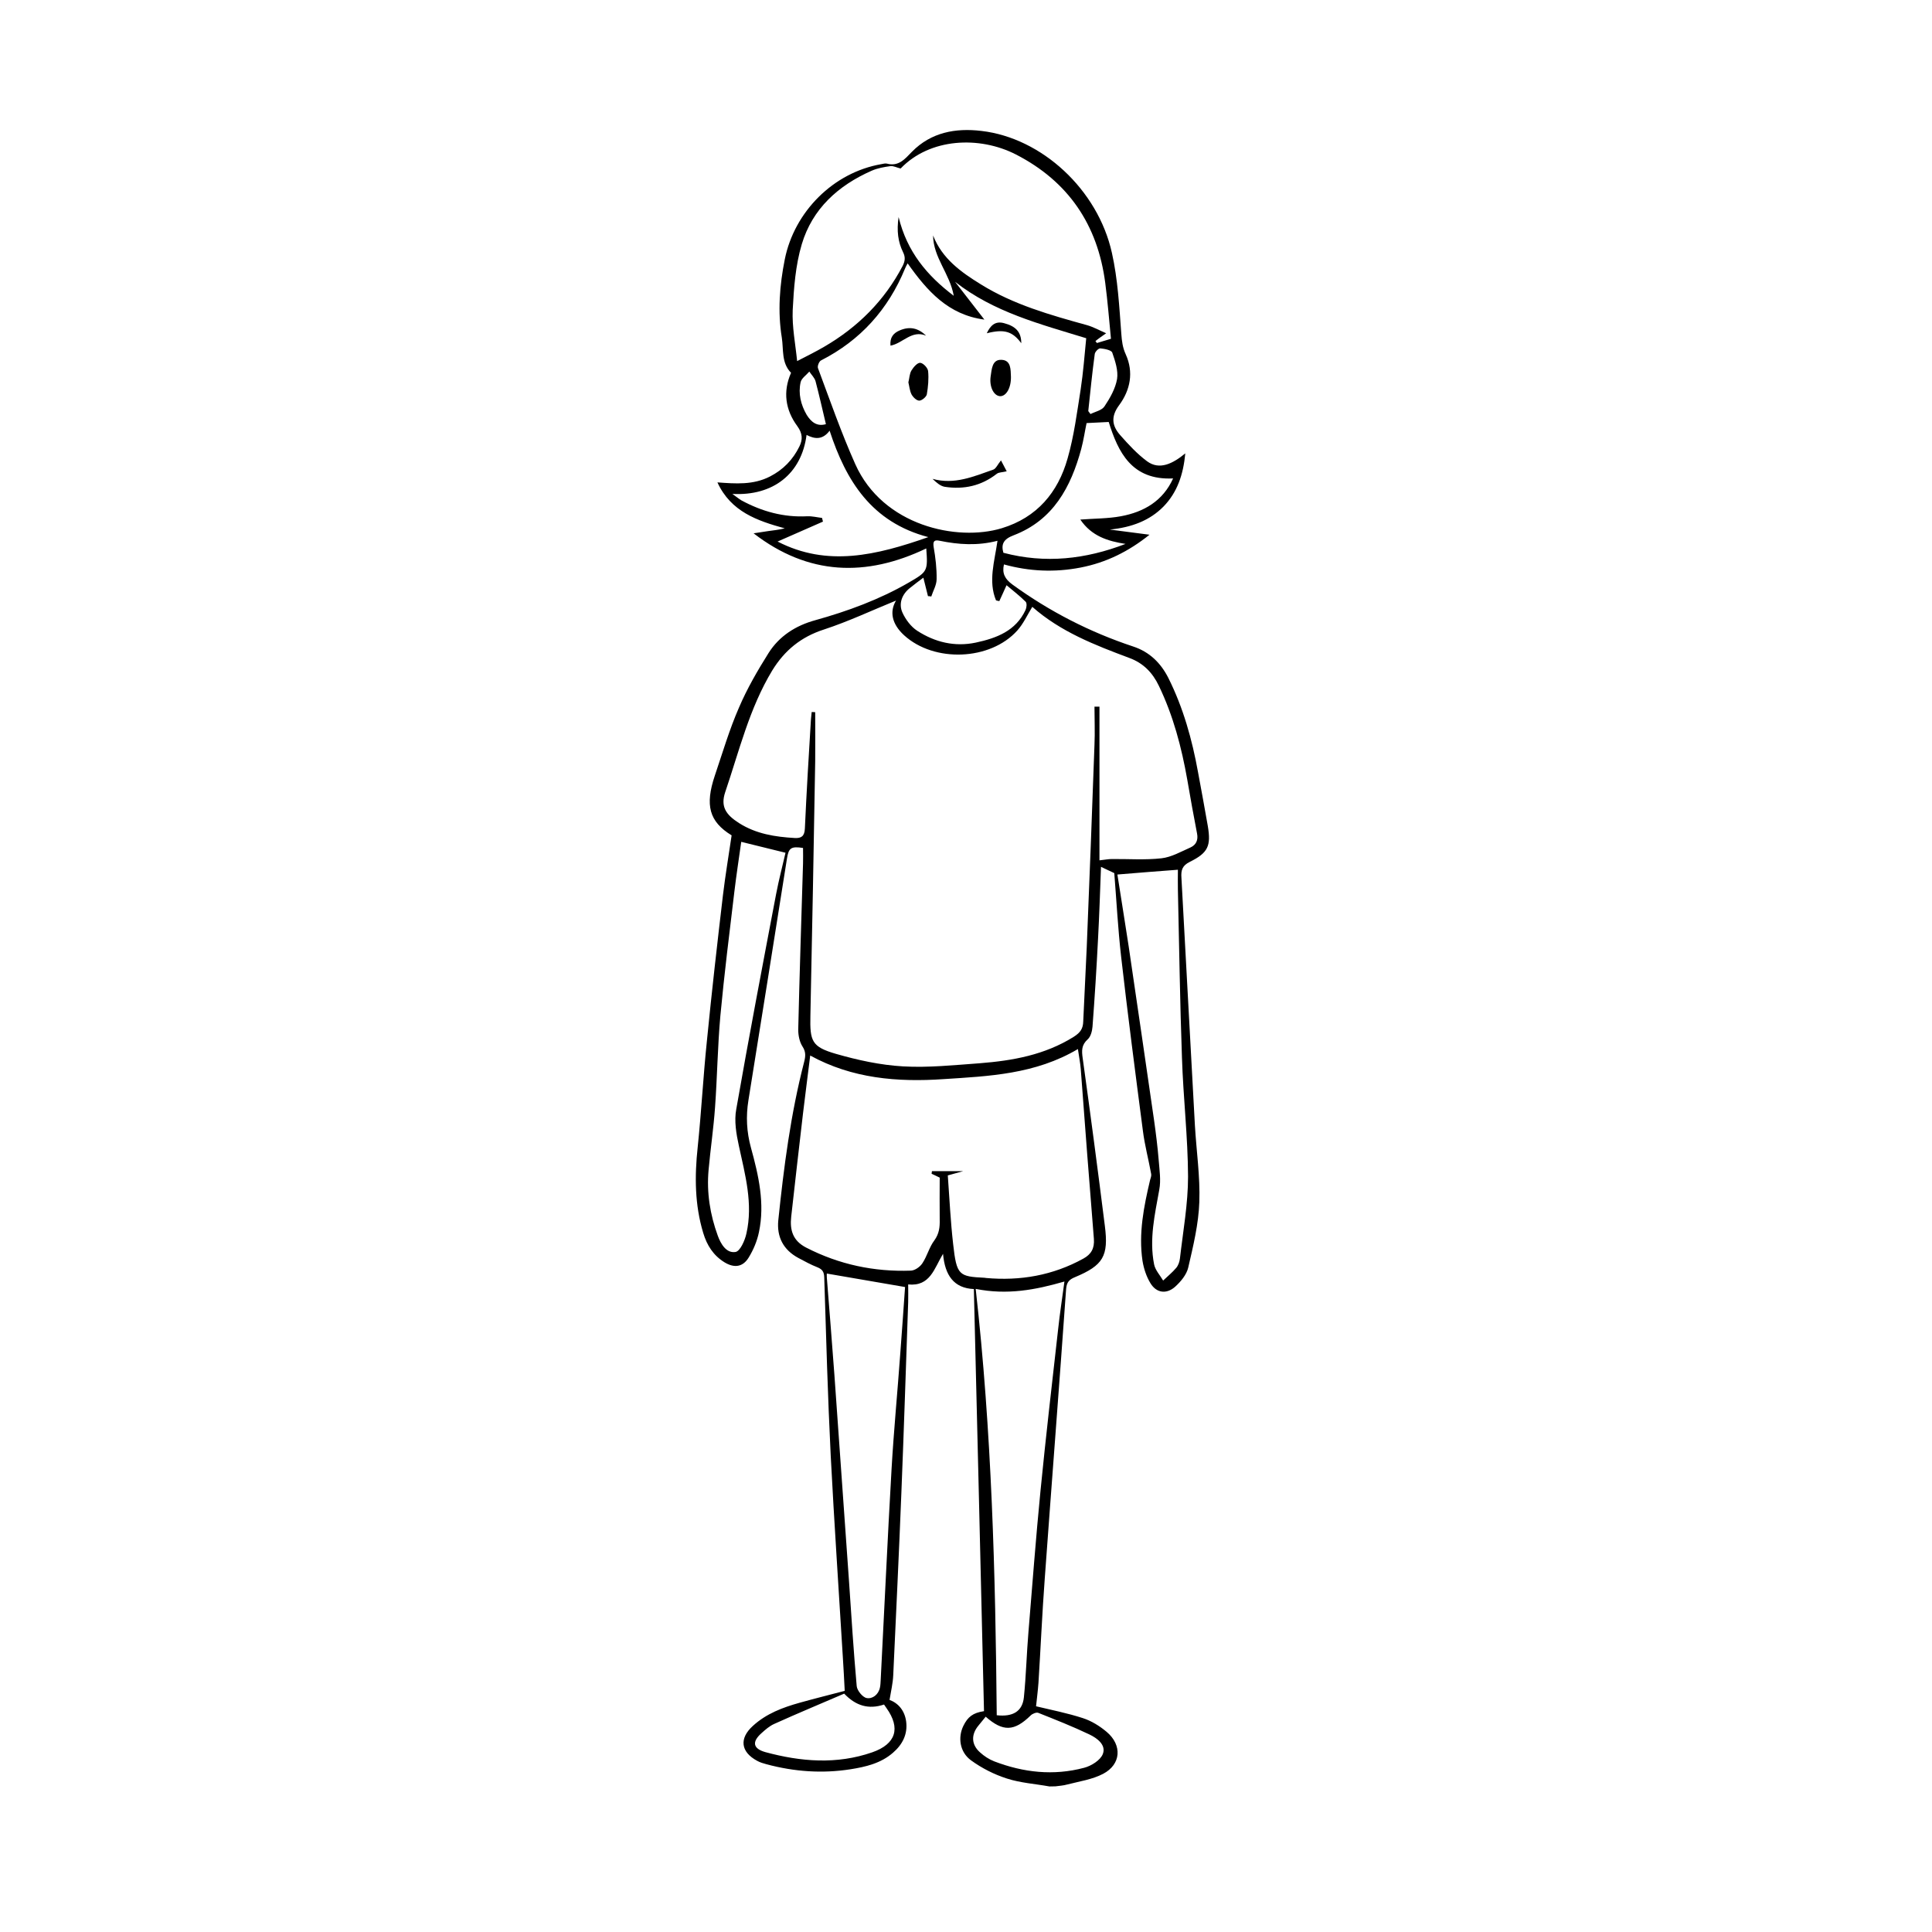 <?xml version="1.0" encoding="UTF-8"?>
<!-- Uploaded to: ICON Repo, www.iconrepo.com, Generator: ICON Repo Mixer Tools -->
<svg fill="#000000" width="800px" height="800px" version="1.1" viewBox="144 144 512 512" xmlns="http://www.w3.org/2000/svg">
 <g>
  <path d="m422.13 617.43c-3.766-0.684-7.672-0.93-11.297-2.102-3.371-1.078-6.648-2.738-9.535-4.844-2.981-2.199-3.473-6.062-2.004-9.094 1.172-2.398 2.539-3.473 5.477-3.914-0.879-37.207-1.762-74.41-2.688-111.86-5.328-0.242-7.672-3.664-8.168-9.34-2.348 3.859-3.371 8.703-9.238 8.113 0 1.66 0.047 3.176 0 4.695-0.59 16.918-1.125 33.781-1.809 50.699-0.637 16.086-1.414 32.168-2.152 48.207-0.094 2.102-0.59 4.156-0.977 6.5 2.348 0.879 4.008 2.836 4.402 5.723 0.441 3.371-0.977 6.109-3.473 8.262-3.223 2.836-7.285 3.766-11.297 4.402-7.477 1.172-14.863 0.637-22.195-1.32-0.879-0.242-1.762-0.488-2.539-0.93-4.348-2.348-4.789-5.914-1.125-9.238 3.57-3.277 7.918-4.891 12.469-6.164 3.859-1.078 7.773-2.051 11.879-3.129-0.148-2.887-0.293-5.816-0.488-8.75-1.078-17.844-2.297-35.691-3.223-53.586-0.785-15.738-1.219-31.484-1.715-47.227-0.047-1.469-0.488-2.152-1.809-2.688-1.762-0.684-3.422-1.613-5.086-2.492-3.961-2.152-5.723-5.574-5.281-9.977 1.469-14.129 3.277-28.16 6.848-41.949 0.391-1.516 0.488-2.688-0.441-4.106-0.785-1.219-1.125-2.934-1.125-4.449 0.344-14.668 0.832-29.387 1.273-44.051 0.047-1.367 0-2.738 0-4.106-3.176-0.488-3.812 0-4.254 2.785-3.371 21.367-6.793 42.727-10.219 64.094-0.684 4.254-0.488 8.359 0.684 12.609 2.004 7.285 3.719 14.715 2.102 22.344-0.488 2.348-1.469 4.695-2.738 6.746-1.566 2.539-3.859 2.785-6.406 1.219-2.934-1.809-4.644-4.496-5.621-7.773-2.25-7.43-2.297-15.008-1.469-22.688 0.977-9.387 1.469-18.82 2.445-28.207 1.273-12.906 2.738-25.762 4.254-38.625 0.637-5.281 1.516-10.512 2.297-15.84-5.965-3.664-7.09-7.973-4.449-15.84 2.051-6.062 3.859-12.223 6.406-18.043 2.152-5.039 4.938-9.828 7.824-14.426 2.836-4.496 7.188-7.285 12.367-8.703 8.605-2.398 17.012-5.477 24.789-9.977 4.984-2.887 5.086-3.035 4.644-9.047-15.938 7.625-31.242 7.188-45.762-4.008 1.219-0.195 2.539-0.391 3.859-0.59 1.414-0.195 2.887-0.344 4.402-0.73-7.285-2.004-14.277-4.402-17.844-12.176 4.789 0.344 9.48 0.73 13.934-1.566 3.519-1.809 6.062-4.449 7.773-7.918 0.93-1.855 0.879-3.473-0.535-5.426-3.176-4.301-3.859-9.145-1.66-14.129-2.594-2.641-1.957-6.164-2.445-9.293-1.125-6.941-0.59-13.883 0.785-20.777 2.539-12.664 12.906-23.027 25.574-25.227 0.488-0.094 1.027-0.242 1.469-0.148 3.129 0.832 4.742-1.172 6.648-3.129 5.086-5.18 11.586-6.352 18.434-5.527 15.988 1.855 30.848 15.551 34.566 32.316 1.566 6.988 1.957 14.277 2.492 21.461 0.148 1.957 0.344 3.617 1.172 5.426 2.152 4.742 1.219 9.48-1.762 13.492-2.25 3.035-1.855 5.477 0.293 7.918 2.199 2.492 4.496 4.984 7.137 6.941 3.277 2.398 6.793 0.637 10.117-2.102-0.535 5.668-2.152 10.363-5.769 14.082-3.664 3.719-8.41 5.527-14.23 6.109 3.961 0.535 7.285 0.93 10.512 1.367-5.477 4.402-11.438 7.383-18.285 8.703-6.848 1.32-13.543 1.027-20.289-0.832-0.535 2.348 0.242 3.859 2.25 5.328 9.828 7.137 20.488 12.609 32.02 16.43 4.301 1.414 7.285 4.348 9.293 8.309 3.961 7.918 6.305 16.328 7.871 24.984 0.879 4.742 1.762 9.48 2.594 14.277 0.879 5.231 0.094 7.09-4.742 9.48-2.004 0.977-2.398 2.199-2.25 4.207 1.219 21.855 2.348 43.758 3.57 65.613 0.391 6.793 1.414 13.594 1.172 20.34-0.195 5.816-1.613 11.637-2.934 17.359-0.441 1.91-2.004 3.766-3.519 5.133-2.297 2.004-4.938 1.613-6.5-0.977-1.078-1.762-1.762-3.859-2.102-5.914-1.078-7.285 0.344-14.371 2.004-21.414 0.148-0.535 0.391-1.125 0.293-1.613-0.684-3.812-1.715-7.625-2.199-11.488-2.004-15.352-4.008-30.754-5.769-46.152-0.832-7.336-1.219-14.715-1.809-22.098-1.125-0.535-2.25-1.078-3.519-1.66-0.242 6.352-0.441 12.711-0.785 19.066-0.391 7.773-0.879 15.551-1.469 23.32-0.094 1.172-0.488 2.641-1.273 3.324-1.66 1.516-1.613 2.981-1.32 5.039 2.051 14.766 4.008 29.578 5.867 44.395 1.027 8.02-0.441 10.465-7.918 13.594-1.566 0.637-2.199 1.367-2.348 3.129-1.809 25.621-3.812 51.234-5.668 76.855-0.684 9.191-1.078 18.332-1.66 27.523-0.148 2.102-0.441 4.254-0.637 6.211 4.059 0.977 8.309 1.809 12.367 3.129 2.297 0.73 4.496 2.102 6.352 3.664 4.156 3.519 3.812 8.605-0.93 11.102-2.887 1.516-6.305 2.004-9.535 2.836-1.027 0.293-2.051 0.344-3.129 0.488-0.539 0.027-1.074 0.027-1.562 0.027zm-40.676-314.27c-6.258 2.539-12.562 5.527-19.117 7.672-6.062 1.957-10.414 5.527-13.688 10.855-6.062 10.023-8.75 21.312-12.469 32.266-1.273 3.812 0.195 5.965 3.664 8.168 4.543 2.887 9.582 3.664 14.766 3.961 1.715 0.094 2.594-0.441 2.688-2.492 0.441-9.68 1.027-19.363 1.613-28.992 0.047-0.637 0.148-1.273 0.195-1.91 0.293 0 0.637 0.047 0.93 0.047 0 4.348 0.047 8.656 0 13.004-0.391 22.492-0.785 44.977-1.273 67.469-0.148 6.699 0.344 8.215 6.746 10.07 5.769 1.66 11.785 2.981 17.797 3.324 6.746 0.391 13.594-0.344 20.387-0.832 8.703-0.684 17.16-2.199 24.836-6.988 1.855-1.172 2.492-2.25 2.539-4.106 0.293-6.551 0.637-13.105 0.93-19.652 0.73-17.895 1.414-35.738 2.051-53.633 0.148-3.371 0-6.746 0-10.117h1.32v40.723c1.469-0.148 2.348-0.344 3.223-0.344 4.402-0.047 8.852 0.293 13.199-0.195 2.641-0.293 5.18-1.762 7.727-2.887 1.469-0.684 2.051-1.957 1.715-3.664-0.93-4.742-1.762-9.48-2.594-14.277-1.516-8.605-3.719-16.965-7.531-24.883-1.66-3.473-4.106-6.016-7.824-7.383-9.145-3.422-18.238-6.941-25.715-13.543-1.32 2.152-2.348 4.449-3.961 6.258-7.188 8.02-22.051 8.555-30.016 1.273-3.258-2.984-3.894-6.262-2.137-9.191zm48.203 118.85c-11.297 6.699-23.566 7.188-35.645 7.973-12.176 0.832-24.199-0.148-35.297-6.258-0.637 5.281-1.32 10.316-1.91 15.352-1.078 9.145-2.102 18.238-3.129 27.379-0.391 3.57 0.441 6.352 3.961 8.168 8.75 4.496 17.992 6.453 27.77 6.109 1.078-0.047 2.445-1.027 3.035-1.957 1.273-1.91 1.809-4.254 3.176-6.062 1.273-1.762 1.469-3.519 1.414-5.527-0.047-3.664 0-7.383 0-11.102-0.832-0.391-1.469-0.73-2.152-1.027 0.047-0.242 0.047-0.488 0.094-0.684h8.262c-1.414 0.391-2.688 0.73-4.059 1.125 0.441 6.109 0.73 12.176 1.414 18.184 0.93 8.359 1.516 8.605 8.41 8.945 0.094 0 0.148 0.047 0.242 0.047 9.145 0.832 17.797-0.684 25.863-5.133 2.051-1.125 2.981-2.688 2.785-5.231-1.219-14.961-2.348-29.922-3.473-44.93-0.125-1.609-0.465-3.32-0.762-5.371zm-45.125-208.22c-0.344 0.637-0.535 0.977-0.684 1.367-4.449 10.805-11.785 19.016-22.246 24.348-0.535 0.242-1.027 1.516-0.832 2.051 3.176 8.508 6.164 17.113 9.875 25.422 7.336 16.43 27.035 20.582 38.82 17.012 9.34-2.836 14.914-9.48 17.453-18.48 1.715-5.965 2.492-12.176 3.473-18.332 0.684-4.496 1.027-9.094 1.469-13.543-12.273-3.766-24.496-6.894-34.762-14.961 2.492 3.223 5.039 6.5 7.773 10.023-9.582-1.266-15.152-7.578-20.34-14.906zm-2.394-12.273c2.25 9.238 7.531 15.496 14.617 20.875-1.027-5.867-5.426-10.117-5.477-15.988 2.398 6.164 7.43 9.73 12.664 12.957 8.656 5.379 18.383 8.113 28.113 10.805 1.715 0.488 3.277 1.367 5.086 2.152-1.32 0.93-2.102 1.469-2.836 2.051 0.148 0.195 0.242 0.391 0.391 0.535 1.172-0.344 2.398-0.73 3.719-1.125-0.488-5.039-0.879-9.922-1.516-14.812-2.004-15.402-9.777-26.887-23.664-34.027-9.73-4.984-22.832-4.348-30.559 3.719-1.027-0.242-1.91-0.73-2.688-0.637-1.715 0.242-3.422 0.535-4.984 1.219-8.898 3.914-15.738 10.117-18.531 19.504-1.66 5.574-2.102 11.586-2.398 17.406-0.195 4.496 0.73 9.047 1.172 13.543 2.641-1.367 4.938-2.492 7.188-3.812 8.898-5.18 15.988-12.223 20.777-21.414 0.637-1.273 0.785-2.297 0.094-3.664-1.316-2.688-1.707-5.621-1.168-9.285zm26.008 397.04c4.348 0.488 6.793-1.078 7.188-4.695 0.59-5.769 0.73-11.637 1.219-17.406 1.027-12.422 1.957-24.836 3.176-37.254 1.414-14.371 3.082-28.703 4.695-43.023 0.441-4.106 1.078-8.168 1.66-12.562-7.773 2.25-15.203 3.617-23.516 1.957 4.258 37.789 5.238 75.336 5.578 112.98zm-24.297-113.48c-7.09-1.219-13.883-2.398-20.73-3.57 0 0.094-0.047 0.59 0 1.078 0.684 8.605 1.367 17.16 2.004 25.762 1.32 18.137 2.539 36.328 3.859 54.512 0.637 9.34 1.219 18.68 2.051 27.965 0.094 1.172 1.566 2.981 2.641 3.176 1.516 0.293 3.129-0.879 3.519-2.785 0.148-0.637 0.148-1.32 0.195-1.957 0.977-18.68 1.809-37.352 2.887-56.027 0.59-10.172 1.566-20.289 2.297-30.41 0.449-6.055 0.891-12.07 1.277-17.742zm56.27-109.32c0.977 6.211 2.004 12.609 2.981 18.969 2.297 15.402 4.496 30.801 6.746 46.203 0.488 3.473 0.93 6.988 1.219 10.512 0.195 2.594 0.637 5.328 0.148 7.871-1.172 6.551-2.688 13.051-1.367 19.75 0.293 1.516 1.566 2.887 2.398 4.301 1.172-1.125 2.445-2.152 3.473-3.371 0.535-0.637 0.879-1.613 0.977-2.492 0.832-7.234 2.152-14.473 2.152-21.707-0.047-10.465-1.273-20.926-1.613-31.438-0.535-14.812-0.73-29.676-1.078-44.535-0.047-1.855 0-3.766 0-5.328-5.324 0.383-10.602 0.824-16.035 1.266zm-99.684-8.656c-0.59 4.207-1.273 8.656-1.809 13.105-1.32 11-2.688 21.949-3.719 32.953-0.73 8.066-0.832 16.234-1.414 24.301-0.391 5.574-1.219 11.102-1.715 16.621-0.535 5.965 0.391 11.785 2.445 17.406 0.785 2.152 2.25 4.695 4.695 4.301 1.219-0.195 2.492-3.035 2.887-4.891 1.809-7.918-0.344-15.598-2.004-23.27-0.684-3.129-1.273-6.602-0.684-9.68 3.324-19.016 6.941-37.988 10.559-57.004 0.73-3.812 1.715-7.578 2.492-10.953-4.156-1.035-7.969-1.961-11.734-2.891zm-2.348-92.207c0.977 0.684 1.66 1.273 2.398 1.715 5.426 2.934 11.195 4.543 17.453 4.207 1.32-0.047 2.641 0.293 3.914 0.441 0.094 0.344 0.148 0.684 0.242 0.977-4.059 1.762-8.066 3.57-12.027 5.281 13.152 6.793 26.156 3.664 39.945-1.172-15.055-3.961-21.809-14.914-26.156-28.207-1.855 2.492-3.961 2.25-6.109 1.125-1.328 10.301-8.855 16.219-19.66 15.633zm71.82 15.598c11.102 2.934 21.809 1.715 32.367-2.348-4.695-0.73-8.996-2.051-11.98-6.453 3.812-0.293 7.336-0.242 10.754-0.879 6.109-1.125 11.148-4.059 13.836-10.023-10.953 0.535-14.566-6.941-17.062-14.961-2.102 0.094-3.914 0.195-5.867 0.293-0.441 2.051-0.785 4.496-1.414 6.848-2.738 10.117-7.43 18.875-17.895 22.879-2.738 1.027-3.375 2.394-2.738 4.644zm-1.562-3.18c-5.281 1.367-10.316 1.027-15.305 0-1.414-0.293-1.855 0.047-1.613 1.66 0.488 2.785 0.832 5.668 0.785 8.508 0 1.566-0.93 3.082-1.414 4.598-0.293-0.047-0.59-0.094-0.879-0.094-0.391-1.566-0.785-3.176-1.219-4.891-1.273 0.93-2.398 1.809-3.57 2.738-2.051 1.613-3.082 4.106-1.957 6.551 0.832 1.809 2.25 3.719 3.914 4.789 4.695 3.035 9.922 4.301 15.496 3.129 5.477-1.172 10.613-3.082 13.199-8.656 0.293-0.637 0.391-1.762 0.047-2.152-1.613-1.613-3.473-3.035-5.086-4.402-0.684 1.566-1.32 2.887-1.91 4.207-0.293-0.047-0.59-0.094-0.879-0.195-2.106-5.082-0.395-10.262 0.391-15.789zm-40.629 305.52c-6.109 2.641-12.367 5.231-18.531 8.02-1.219 0.535-2.348 1.516-3.371 2.445-2.594 2.297-2.297 4.106 1.027 5.039 9.387 2.539 18.875 3.324 28.309 0.047 6.305-2.199 7.578-6.406 3.766-11.734-0.195-0.293-0.441-0.637-0.637-0.93-4.109 1.367-7.484 0.34-10.562-2.887zm37.5 6.109c-0.684 0.832-1.273 1.566-1.91 2.348-2.004 2.398-1.91 5.086 0.441 7.137 1.078 0.977 2.348 1.809 3.719 2.348 7.773 2.981 15.738 3.859 23.812 1.715 1.91-0.488 4.348-2.004 4.984-3.664 0.93-2.398-1.516-4.207-3.57-5.18-4.402-2.102-8.996-3.914-13.543-5.723-0.535-0.195-1.566 0.242-2.004 0.684-4.352 4.25-7.332 4.394-11.93 0.336zm27.184-346c0.195 0.242 0.391 0.535 0.59 0.785 1.273-0.637 3.035-0.977 3.719-2.051 1.469-2.199 2.887-4.695 3.324-7.234 0.344-2.199-0.488-4.742-1.273-6.988-0.242-0.684-2.051-1.027-3.176-1.125-0.488-0.047-1.414 0.93-1.469 1.516-0.691 5.078-1.18 10.113-1.715 15.098zm-69.527 3.469c-0.93-3.914-1.762-7.625-2.738-11.344-0.242-0.93-1.078-1.715-1.66-2.594-0.785 0.93-2.051 1.762-2.297 2.785-0.684 3.035 0.047 6.016 1.613 8.703 1.176 1.867 2.691 3.137 5.082 2.449z"/>
  <path d="m384.73 245.33c0.293-1.172 0.293-2.297 0.832-3.176 0.535-0.879 1.566-2.051 2.297-2.004 0.785 0.047 2.004 1.32 2.102 2.199 0.195 2.051 0 4.156-0.344 6.164-0.148 0.684-1.32 1.66-2.004 1.66-0.73 0-1.66-0.93-2.051-1.66-0.488-0.98-0.59-2.207-0.832-3.184z"/>
  <path d="m411.91 243.86c0.047 2.981-1.273 5.18-2.887 5.133-1.66-0.094-2.887-2.492-2.492-5.231 0.293-1.855 0.344-4.543 2.887-4.402 2.59 0.098 2.398 2.691 2.492 4.5z"/>
  <path d="m409.27 266.01c0.344 0.684 0.93 1.762 1.516 2.887-1.172 0.293-2.051 0.242-2.594 0.637-4.106 3.223-8.75 4.254-13.836 3.473-1.172-0.195-2.25-1.172-3.223-2.102 5.816 1.613 10.902-0.637 16.086-2.445 0.73-0.25 1.172-1.375 2.051-2.449z"/>
  <path d="m389.42 232.96c-3.812-1.613-6.164 2.051-9.434 2.641-0.195-2.152 0.73-3.324 2.492-4.059 2.547-1.074 4.797-0.684 6.941 1.418z"/>
  <path d="m414.65 234.96c-2.348-3.176-4.543-3.812-9.145-2.641 0.93-1.957 2.152-3.324 4.543-2.688 3.231 0.832 4.602 2.441 4.602 5.328z"/>
 </g>
</svg>